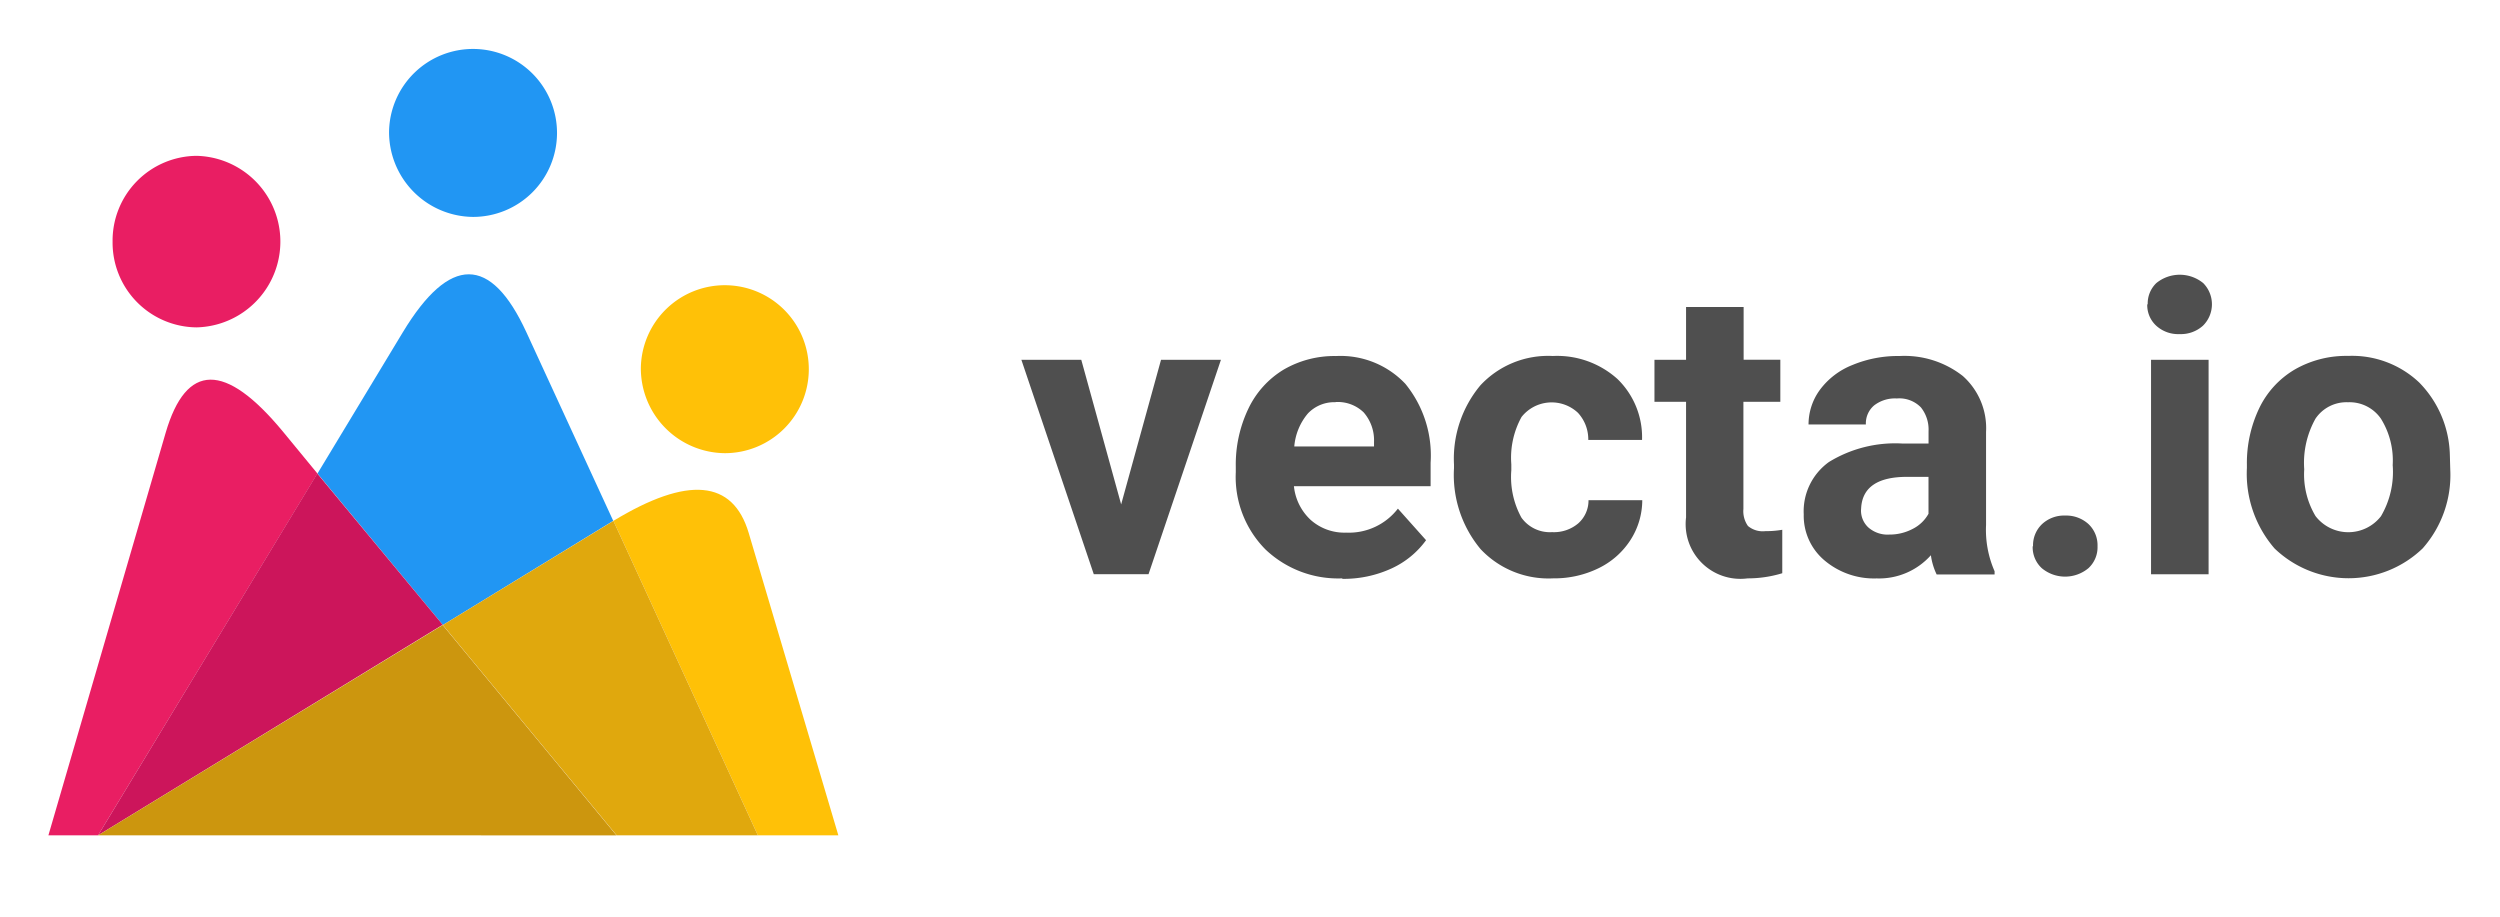 <?xml version="1.0" encoding="UTF-8"?> <svg xmlns="http://www.w3.org/2000/svg" xmlns:xlink="http://www.w3.org/1999/xlink" id="Layer_1" data-name="Layer 1" width="2000" height="733.962" viewBox="0 0 2000 733.962"><defs><style>.cls-1{fill:#e91e63;}.cls-1,.cls-2,.cls-3,.cls-4,.cls-5,.cls-6,.cls-7{fill-rule:evenodd;}.cls-2{fill:#2196f3;}.cls-3{fill:#ffc107;}.cls-4{fill:#e0a80d;}.cls-5{fill:#cc155b;}.cls-6{fill:#cc960e;}.cls-7{fill:#4f4f4f;}</style><symbol id="A" data-name="A" viewBox="0 0 106.418 35.002"><path id="C" class="cls-1" d="M2.844,26.308a3.756,3.756,0,0,0,3.72,3.8,3.801,3.801,0,0,0,0-7.6A3.756,3.756,0,0,0,2.844,26.308Z"></path><path id="C-2" data-name="C" class="cls-2" d="M15.094,31.202a3.721,3.721,0,1,0,3.72-3.8A3.756,3.756,0,0,0,15.094,31.202Z"></path><path id="C-3" data-name="C" class="cls-3" d="M26.25,20.734a3.721,3.721,0,1,0,3.72-3.8A3.756,3.756,0,0,0,26.25,20.734Z"></path><path class="cls-2" d="M11.922,16.032l3.784,6.264q3.106,5.127,5.47,0l3.85-8.36L17.479,9.321Z"></path><path class="cls-3" d="M31.434.002l-6.4,13.933q4.944,3,5.994-.535L35,.002Z"></path><path class="cls-4" d="M17.478,9.32l7.7-9.318h6.256l-6.4,13.933Z"></path><path class="cls-1" d="M0,.002,5.195,17.836q1.367,4.682,5.195.056l1.53-1.86L2.2.002Z"></path><path class="cls-5" d="M2.2.002l9.713,16.03,5.556-6.7Z"></path><path class="cls-6" d="M2.2.002,17.47,9.32,25.17,0Z"></path><path class="cls-7" d="M45.763,21.072l1.767-6.407,1.767,6.407h2.654l-3.208-9.5H46.317l-3.208,9.5Zm11.566-9.685a4.669,4.669,0,0,0-3.406,1.283,4.562,4.562,0,0,0-1.314,3.42v.246a5.741,5.741,0,0,0,.554,2.562,4.058,4.058,0,0,0,1.57,1.74,4.465,4.465,0,0,0,2.316.6,3.95,3.95,0,0,0,3.072-1.23,5.017,5.017,0,0,0,1.12-3.5V15.471H55.185a2.357,2.357,0,0,1,.743-1.494,2.247,2.247,0,0,1,1.57-.563,2.742,2.742,0,0,1,2.294,1.063l1.248-1.398a3.886,3.886,0,0,0-1.547-1.26,5.069,5.069,0,0,0-2.162-.453Zm-.3,7.805a1.605,1.605,0,0,1-1.226-.5,2.596,2.596,0,0,1-.602-1.46h3.533v.202a1.879,1.879,0,0,1-.457,1.305,1.645,1.645,0,0,1-1.248.46Zm9.608-5.757a1.667,1.667,0,0,1,1.143.387,1.353,1.353,0,0,1,.457,1.028h2.382a3.268,3.268,0,0,0-.527-1.77,3.493,3.493,0,0,0-1.42-1.248,4.459,4.459,0,0,0-2-.444,4.128,4.128,0,0,0-3.217,1.296,5.129,5.129,0,0,0-1.178,3.582v.167a5.07,5.07,0,0,0,1.17,3.507,4.097,4.097,0,0,0,3.208,1.3,3.997,3.997,0,0,0,2.86-1.015,3.592,3.592,0,0,0,1.094-2.703H68.227a1.735,1.735,0,0,1-.457,1.2,1.701,1.701,0,0,1-2.5-.184,3.736,3.736,0,0,1-.453-2.096v-.264a3.737,3.737,0,0,1,.448-2.1,1.549,1.549,0,0,1,1.362-.642Zm5.933,9.976h2.54V21.073h1.626V19.21H75.1V14.464a1.135,1.135,0,0,1,.202-.756,1.016,1.016,0,0,1,.773-.228,4.149,4.149,0,0,1,.747.06V11.615a5.239,5.239,0,0,0-1.538-.228,2.425,2.425,0,0,0-2.725,2.698v5.124h-1.4v1.863h1.4V23.41Zm13.658-11.85H83.662a2.819,2.819,0,0,0-.255.852,3.075,3.075,0,0,0-2.4-1.028,3.4,3.4,0,0,0-2.316.8,2.586,2.586,0,0,0-.918,2.04,2.687,2.687,0,0,0,1.12,2.32,5.615,5.615,0,0,0,3.24.817h1.17v.545a1.568,1.568,0,0,1-.338,1.055,1.33,1.33,0,0,1-1.068.396,1.51,1.51,0,0,1-1.006-.308,1.046,1.046,0,0,1-.365-.844h-2.54a2.588,2.588,0,0,0,.5,1.53,3.294,3.294,0,0,0,1.44,1.103,5.254,5.254,0,0,0,2.092.4,4.188,4.188,0,0,0,2.8-.883,3.089,3.089,0,0,0,1.033-2.483V13.751a4.568,4.568,0,0,1,.378-2.048v-.15Zm-4.667,1.767a2.188,2.188,0,0,1,1.037.25,1.639,1.639,0,0,1,.703.672v1.635h-.95q-1.907,0-2.03-1.318l-.01-.15a1.015,1.015,0,0,1,.334-.782,1.296,1.296,0,0,1,.914-.308Zm6.372-.52a1.292,1.292,0,0,0,.4.984,1.431,1.431,0,0,0,1.024.378,1.463,1.463,0,0,0,1.033-.378,1.292,1.292,0,0,0,.4-.984,1.257,1.257,0,0,0-.404-.97,1.615,1.615,0,0,0-2.065,0,1.26,1.26,0,0,0-.404.97Zm7.778,8.262v-9.5h-2.55v9.5Zm-2.698,2.46a1.252,1.252,0,0,0,.382.94,1.642,1.642,0,0,0,2.077,0,1.332,1.332,0,0,0-.013-1.89,1.461,1.461,0,0,0-1.033-.37,1.441,1.441,0,0,0-1.033.37,1.236,1.236,0,0,0-.4.95Zm4.395-7.242v.114a5.637,5.637,0,0,0,.545,2.522,3.992,3.992,0,0,0,1.57,1.714,4.579,4.579,0,0,0,2.377.606,4.329,4.329,0,0,0,3.142-1.178,4.731,4.731,0,0,0,1.358-3.2l.018-.65a4.903,4.903,0,0,0-1.222-3.5,4.735,4.735,0,0,0-6.561-.005,5.058,5.058,0,0,0-1.226,3.586Zm2.54-.07a3.598,3.598,0,0,1,.5-2.07,1.833,1.833,0,0,1,2.9-.008,3.871,3.871,0,0,1,.52,2.263,3.504,3.504,0,0,1-.52,2.057,1.689,1.689,0,0,1-1.46.73,1.655,1.655,0,0,1-1.44-.725,4.007,4.007,0,0,1-.5-2.246Z"></path></symbol></defs><use width="106.418" height="35.002" transform="matrix(18.056, 0, 0, -18.056, 38.72, 668.302)" xlink:href="#A"></use></svg> 